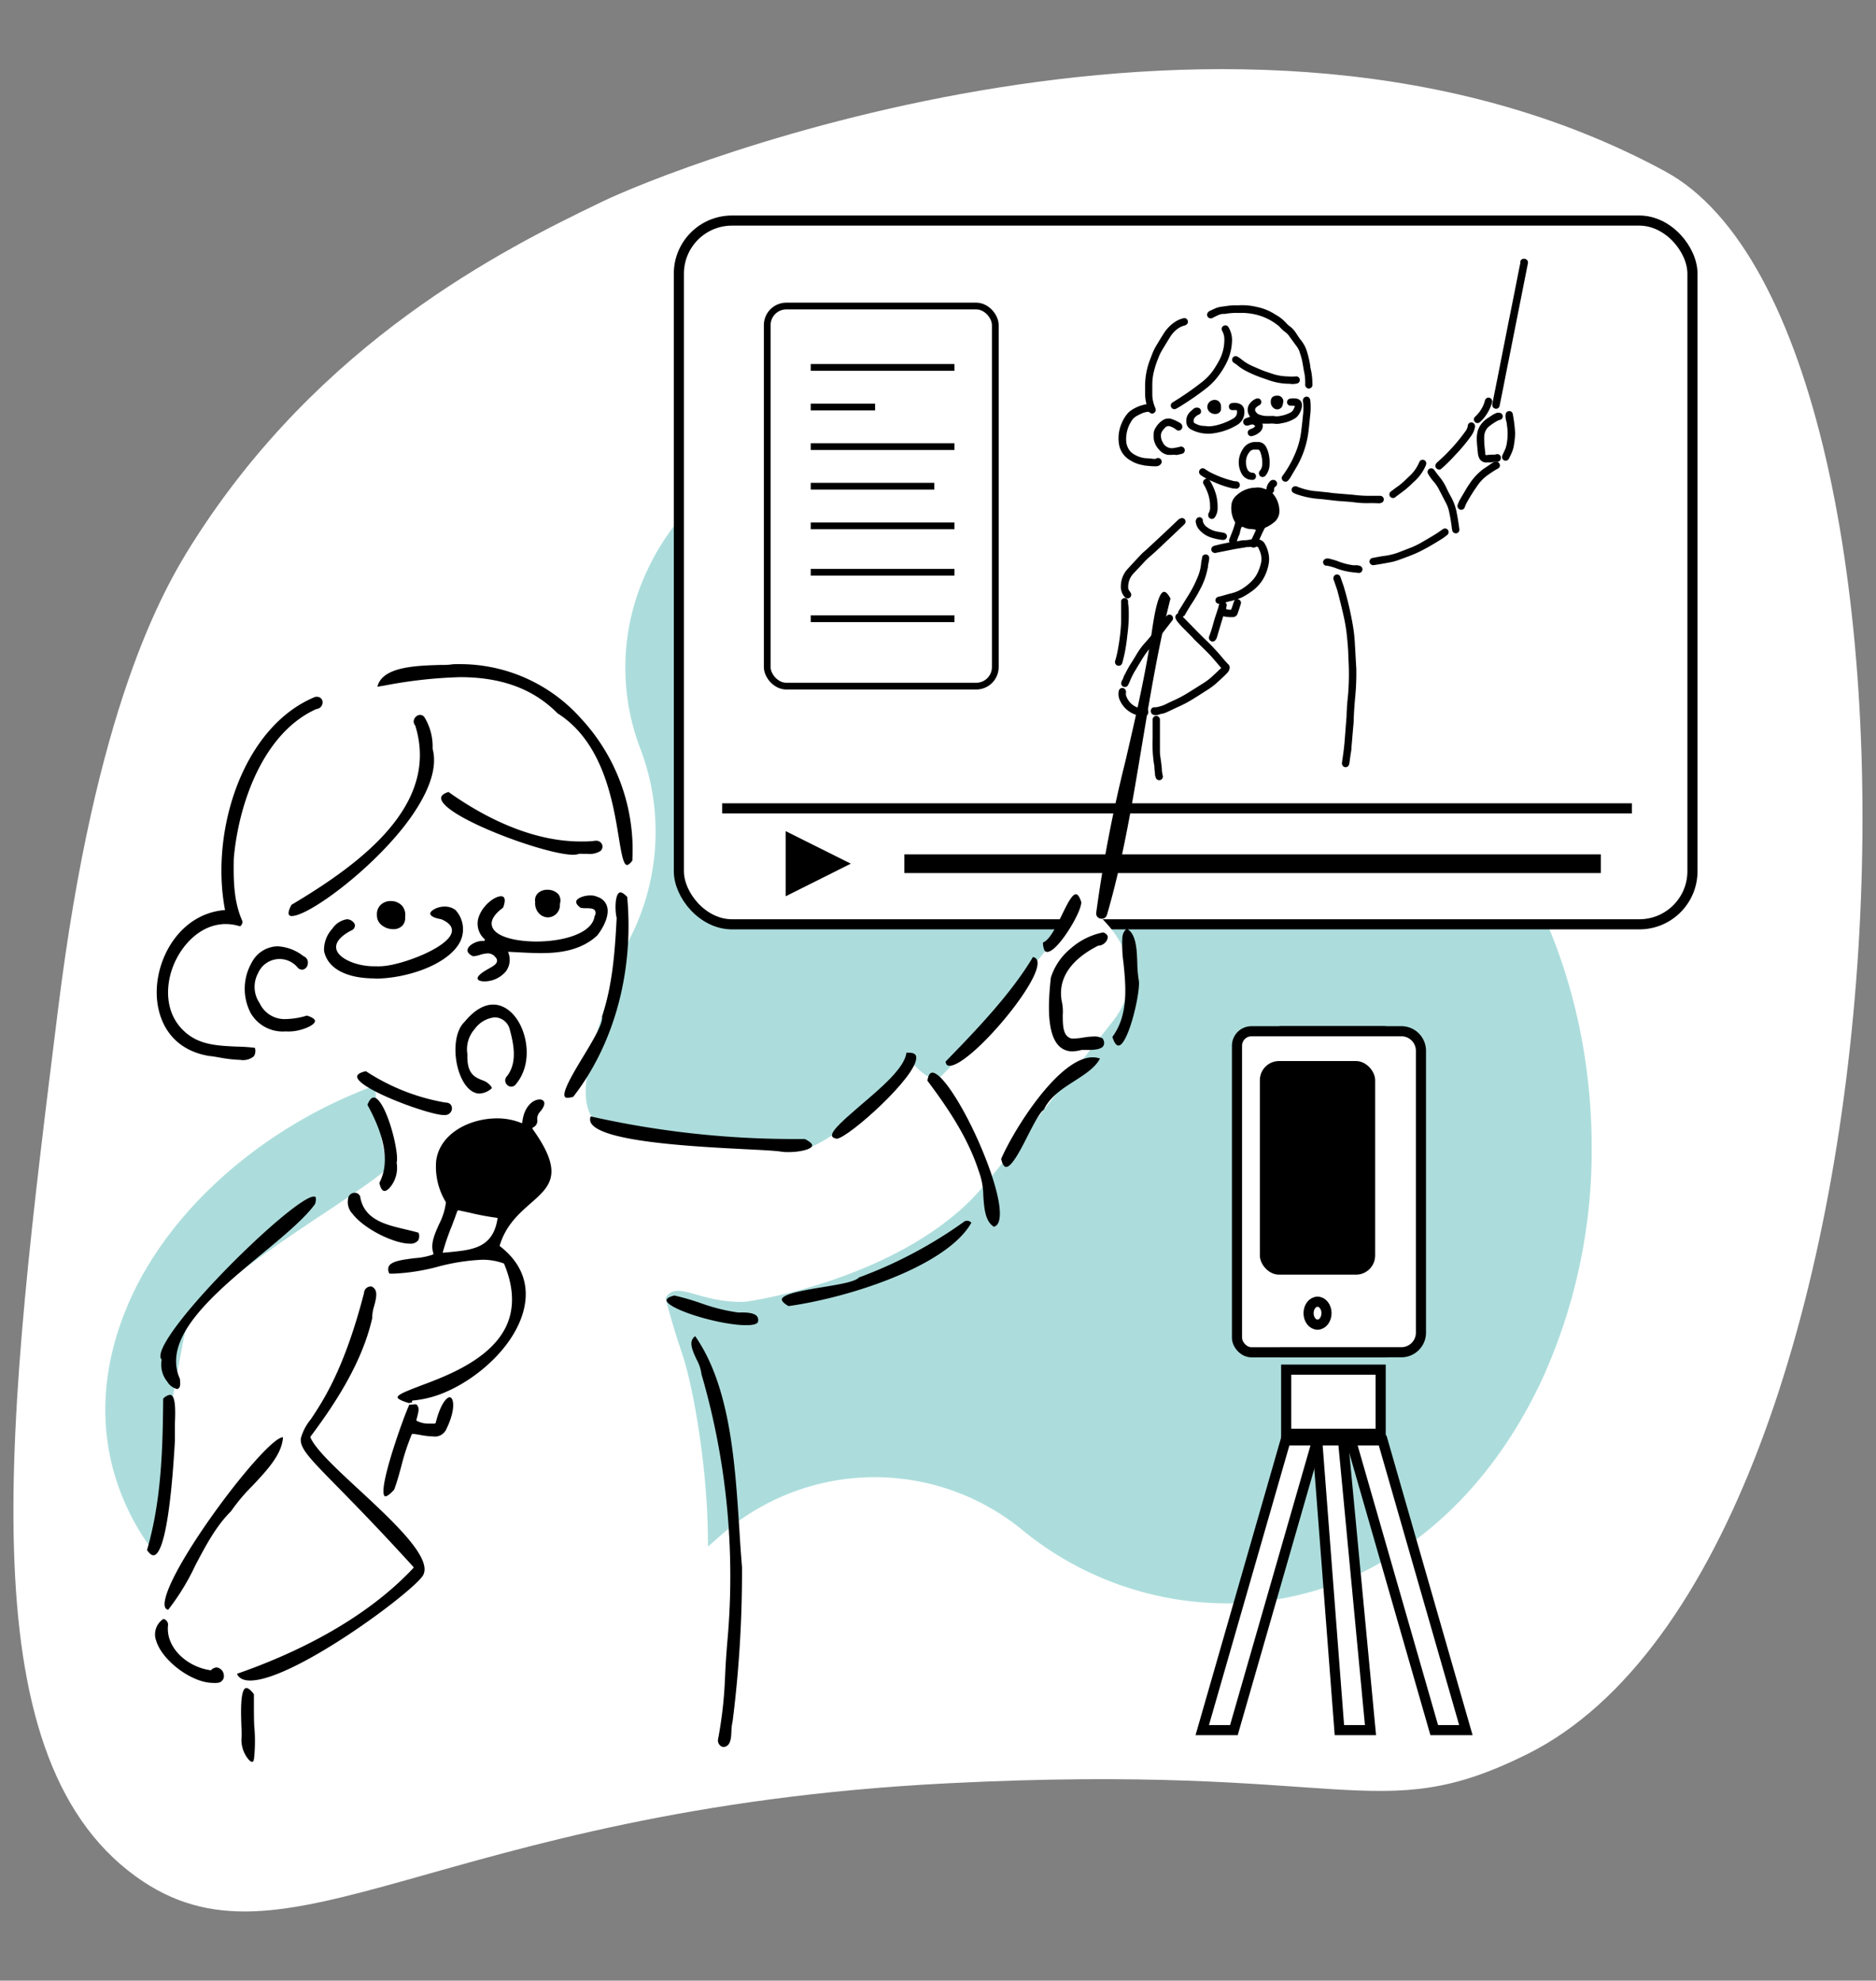 <?xml version="1.0" encoding="UTF-8"?>
<svg xmlns="http://www.w3.org/2000/svg" viewBox="0 0 278.11 293.63">
  <rect x="0" y="0" width="278.11" height="293.63" fill="#808080" stroke="none"/>
  <defs>
    <style>.cls-1,.cls-3,.cls-6{fill:#fff;}.cls-2{fill:#acdddc;}.cls-3,.cls-4,.cls-5,.cls-6,.cls-7{stroke:#000;stroke-miterlimit:10;}.cls-3,.cls-4{stroke-width:1.5px;}.cls-4,.cls-7,.cls-8{fill:none;}.cls-5,.cls-6{stroke-width:0.25px;}</style>
  </defs>
  <g id="レイヤー_2" data-name="レイヤー 2">
    <g id="画像">
      <path class="cls-1" d="M89.06,30C74.5,37,47.45,50.6,28.54,80.52c-4.49,7.1-14.37,24.38-19.92,69C1.07,210.15-5.12,259.88,20.11,278.17c22.23,16.1,44.34-9.93,120.28-13.79,59.81-3.05,63.64,6.79,86-4.32,59.31-29.46,64.82-210.58,20.47-234.65C183.7-8.87,99.18,25,89.06,30Z"></path>
      <path class="cls-2" d="M19.49,192.24c5.76-12.52,18.06-23.76,32.92-30.05a73.56,73.56,0,0,1,16.1-4.78,34.61,34.61,0,0,0,24.17-17q.73-1.29,1.35-2.64a34.64,34.64,0,0,0,.87-26.85,33.62,33.62,0,0,1,1-26.25c7.59-16.51,26.37-24.16,41.86-17a29.42,29.42,0,0,1,13.86,13.2A34.48,34.48,0,0,0,181,99.26h.1c15.53.6,29.32,8.51,39.86,22.86,9.68,13.16,15,30.21,15,48a81.86,81.86,0,0,1-7.18,34c-10,21.8-28.23,34.34-48.71,33.54a47.91,47.91,0,0,1-28.71-11,34.52,34.52,0,0,0-44.83,1.24A70.87,70.87,0,0,1,87,240.3c-14.75,6.25-30.26,7.43-43.67,3.32-8.16-2.49-19.06-8.07-24.63-20.42C14.33,213.57,14.61,202.87,19.49,192.24Z"></path>
      <rect class="cls-3" x="100.64" y="32.7" width="150.26" height="104.33" rx="7.87"></rect>
      <line class="cls-4" x1="107.06" y1="119.84" x2="241.92" y2="119.84"></line>
      <rect x="134.07" y="126.66" width="103.25" height="2.77"></rect>
      <polygon points="126.13 128.04 116.48 132.87 116.48 123.22 126.13 128.04"></polygon>
      <path class="cls-5" d="M182.46,80.5l-.08-.17a.4.4,0,0,1,0-.38c.15-.37.28-.74.43-1.1a11.4,11.4,0,0,0,.44-1.41,4,4,0,0,1-.58-2.46,2,2,0,0,1,.73-1.45,4.16,4.16,0,0,1,2.37-1.09l.2,0a2.47,2.47,0,0,1,1.29.09l.55.18s.05-.05.05-.07a1.74,1.74,0,0,1,.49-1.18.5.5,0,0,1,.5-.18.42.42,0,0,1,.25.68c-.06.06-.13.09-.18.15a.56.56,0,0,0-.17.43c0,.3,0,.3-.28.53a2.14,2.14,0,0,0,.13.19,3.8,3.8,0,0,1,.93,2.27,2,2,0,0,1-.6,1.69,5.41,5.41,0,0,1-1.18.79,1.07,1.07,0,0,0-.22.1.41.41,0,0,0-.16.16c-.15.28-.28.56-.42.85l-.42.92a1.38,1.38,0,0,0,.22.1,1.1,1.1,0,0,1,.63.51,4.14,4.14,0,0,1,.5,1.24,3.89,3.89,0,0,1,.13.82,3.61,3.61,0,0,1-.06.87,6.52,6.52,0,0,1-1,2.51,6.13,6.13,0,0,1-1.67,1.62,9.35,9.35,0,0,1-1.29.77,8.65,8.65,0,0,1-1.54.5,5.82,5.82,0,0,0-1.1.33l0,0c.38.16.44.28.32.67,0,.12,0,.25-.08.38a1.84,1.84,0,0,0,1,.14,10.18,10.18,0,0,0,.36-1,1.22,1.22,0,0,1,.14-.36.41.41,0,0,1,.74.33c-.15.48-.31,1-.47,1.43a.61.61,0,0,1-.66.46,4.48,4.48,0,0,1-1.26-.11.68.68,0,0,0-.15,0,.92.92,0,0,0-.17.41c-.25.81-.49,1.62-.73,2.43a3.88,3.88,0,0,1-.14.45,1,1,0,0,1-.21.33.41.41,0,0,1-.69-.32s0-.08,0-.11c.35-.87.57-1.76.83-2.65.12-.39.26-.78.38-1.17.07-.21.15-.42.2-.64a1,1,0,0,1,.27-.56c-.08-.1-.16,0-.22,0a1.19,1.19,0,0,1-.27-.07.38.38,0,0,1-.23-.38.41.41,0,0,1,.31-.37c.67-.14,1.32-.38,2-.53a5.71,5.71,0,0,0,1.83-.83,7.89,7.89,0,0,0,1.2-1,4.72,4.72,0,0,0,1-1.5,7.1,7.1,0,0,0,.42-1.28A3,3,0,0,0,187,82a6.15,6.15,0,0,0-.34-.84.37.37,0,0,0-.53-.19.59.59,0,0,1-.6,0,.68.68,0,0,0-.35,0q-.39,0-.78.09c-.51.08-1,.15-1.53.25l-2.6.52a.46.46,0,0,1-.41-.06.4.4,0,0,1,.07-.69,1.86,1.86,0,0,1,.42-.12C181,80.78,181.73,80.65,182.46,80.5Zm1-5.22a4.87,4.87,0,0,0,.17,1.18.92.92,0,0,0,.71.66l.44.17a1.66,1.66,0,0,0,.61.15,1.77,1.77,0,0,1,.51,0,1.28,1.28,0,0,0,.55,0,3.92,3.92,0,0,0,1.63-.75,2.27,2.27,0,0,0,.32-.3.9.9,0,0,0,.24-.61,4.15,4.15,0,0,0-.14-1,2.75,2.75,0,0,0-.61-1.06,1,1,0,0,0-.25-.19,2.65,2.65,0,0,0-1.79-.3l-.24,0a3.33,3.33,0,0,0-1.59.74A1.37,1.37,0,0,0,183.48,75.28ZM184,78c-.19.37-.24.81-.42,1.18a5.75,5.75,0,0,0-.43,1.23c.42,0,.81-.16,1.22-.19a5.2,5.2,0,0,0,1.22-.17c.12-.26.26-.52.37-.79a6,6,0,0,0,.34-.81,4.19,4.19,0,0,0-.91-.14,2.28,2.28,0,0,1-1-.25A.72.72,0,0,0,184,78Z"></path>
      <path class="cls-5" d="M181.27,99.12l-.17-.22c-.46-.53-.91-1.07-1.37-1.59-.26-.3-.54-.58-.82-.86-.58-.58-1.17-1.15-1.76-1.72-.12-.12-.22-.26-.34-.38l-1.2-1.21c-.31-.31-.62-.63-.91-1a1.73,1.73,0,0,1-.27-.43.45.45,0,0,1,.18-.62l.12-.08a1,1,0,0,1,.18-.49c.46-.73.9-1.46,1.36-2.19a17.44,17.44,0,0,0,1.55-3.12,7.1,7.1,0,0,0,.36-1.58c0-.3.1-.6.15-.9a.35.35,0,0,1,0-.11.42.42,0,0,1,.5-.29.4.4,0,0,1,.3.48c0,.3-.1.6-.15.9s0,.37-.08.55a10.42,10.42,0,0,1-1,2.86,23.25,23.25,0,0,1-1.44,2.46c-.27.42-.53.86-.78,1.29a1,1,0,0,1-.43.47.29.29,0,0,0,.12.3l1.17,1.19.88.9,1,1a31.43,31.43,0,0,1,2.74,2.91c.24.3.51.58.76.86a.93.93,0,0,1,.19.21.52.52,0,0,1,.06.3,1.09,1.09,0,0,1-.3.63l-.24.26c-.4.38-.8.77-1.22,1.14a9.87,9.87,0,0,1-1.51,1.15c-.87.55-1.73,1.12-2.62,1.64-.65.38-1.33.7-2,1-.38.19-.77.36-1.15.54a3.63,3.63,0,0,1-.85.32c-.23,0-.46.13-.69.18a1.25,1.25,0,0,1-.51,0,.47.47,0,0,1-.33-.62.38.38,0,0,1,.39-.27,1.82,1.82,0,0,0,.62-.08,5,5,0,0,0,1.3-.48c.58-.29,1.18-.54,1.75-.83s.93-.5,1.38-.78c.75-.45,1.48-.93,2.22-1.39a9.18,9.18,0,0,0,1.33-1c.45-.41.89-.83,1.33-1.25A1.37,1.37,0,0,0,181.27,99.12Z"></path>
      <path class="cls-5" d="M170.07,60a1.22,1.22,0,0,0,0-.17,6.19,6.19,0,0,1-.19-1.54V57.14a10.81,10.81,0,0,1,.58-3.38c.18-.51.38-1,.58-1.52.13-.29.27-.57.43-.85.42-.7.84-1.4,1.29-2.09a5.51,5.51,0,0,1,1.72-1.61,3.54,3.54,0,0,1,1-.39.38.38,0,0,1,.47.26.39.39,0,0,1-.19.5.85.85,0,0,1-.22.09,3.16,3.16,0,0,0-1.34.74,4.24,4.24,0,0,0-.84,1c-.45.73-.9,1.46-1.33,2.2a7.58,7.58,0,0,0-.45,1,13.18,13.18,0,0,0-.75,2.46A9,9,0,0,0,170.7,57c0,.5,0,1,0,1.51a5.12,5.12,0,0,0,.4,1.89,1.51,1.51,0,0,1,.1.3.39.39,0,0,1-.18.41.32.32,0,0,1-.43,0,.66.66,0,0,0-.7-.14,2.78,2.78,0,0,0-.64.19,9.43,9.43,0,0,0-.95.49,2.19,2.19,0,0,0-.7.75,5.06,5.06,0,0,0-.77,3,2.82,2.82,0,0,0,.32,1.13,2.26,2.26,0,0,0,.7.8,4.18,4.18,0,0,0,2,.73c.4,0,.81.07,1.22.1a.77.77,0,0,0,.42-.08.39.39,0,0,1,.5.09.42.42,0,0,1,0,.55.74.74,0,0,1-.59.28,9.13,9.13,0,0,1-1.38-.08c-.26,0-.52-.08-.78-.13a4.71,4.71,0,0,1-1.61-.65A3.23,3.23,0,0,1,166,65.78a5.42,5.42,0,0,1,.43-3.05,4.93,4.93,0,0,1,.73-1.23,2.62,2.62,0,0,1,.7-.63,5.65,5.65,0,0,1,2-.8l.16,0Z"></path>
      <path class="cls-5" d="M200.94,99.13a35.56,35.56,0,0,1-.12,3.72c-.12,1.32-.23,2.63-.27,4,0,.39-.06.79-.09,1.18-.08.9-.15,1.79-.23,2.69,0,.46-.11.92-.17,1.37s-.09.69-.14,1a1.07,1.07,0,0,1-.07.27.4.4,0,0,1-.41.25.43.43,0,0,1-.37-.36.61.61,0,0,1,0-.19c.08-.61.18-1.21.25-1.81.05-.4.09-.81.13-1.22l.18-2.33.12-1.54c0-.62.06-1.24.1-1.86,0-.26.05-.5.07-.75a37.05,37.05,0,0,0,.09-6.14c0-1-.1-2-.19-2.93a24.8,24.8,0,0,0-.47-3q-.43-1.92-.93-3.81c-.14-.52-.34-1-.51-1.54a1.82,1.82,0,0,1-.11-.3.45.45,0,0,1,.31-.53.41.41,0,0,1,.49.29c.24.69.49,1.37.68,2.07a46.47,46.47,0,0,1,1.08,4.67,23,23,0,0,1,.35,2.75C200.79,96.43,200.86,97.78,200.94,99.13Z"></path>
      <path class="cls-5" d="M183.56,45.39a9.09,9.09,0,0,1,2.66.22,8,8,0,0,1,2.68,1.06l.54.33a5.54,5.54,0,0,1,1.16,1,3.66,3.66,0,0,0,.59.52,3.66,3.66,0,0,1,.78.84c.32.49.65,1,1,1.43a4.77,4.77,0,0,1,.68,1.42,16,16,0,0,1,.47,2.05c0,.27.09.54.14.81a9.27,9.27,0,0,1,.17,1.82,2.48,2.48,0,0,1,0,.27.42.42,0,0,1-.41.32.44.44,0,0,1-.4-.37,1.93,1.93,0,0,1,0-.24,7.86,7.86,0,0,0-.2-1.93c-.1-.53-.17-1.07-.29-1.6s-.23-.81-.35-1.21a3,3,0,0,0-.49-.9c-.33-.45-.65-.9-1-1.37a2.58,2.58,0,0,0-.63-.69,5.48,5.48,0,0,1-.8-.72,2.67,2.67,0,0,0-.47-.42,8.54,8.54,0,0,0-4-1.67,9.63,9.63,0,0,0-1.31-.1h-.71a10.6,10.6,0,0,0-1.78.15l-.27,0a2.17,2.17,0,0,0-.87.24c-.25.11-.5.24-.75.37a.42.42,0,0,1-.58-.17.37.37,0,0,1,0-.38.71.71,0,0,1,.36-.3l.75-.35a3.65,3.65,0,0,1,.8-.22c.5-.06,1-.15,1.49-.19S183.31,45.39,183.56,45.39Z"></path>
      <path class="cls-5" d="M226.4,38.92c-.05.27-.1.54-.16.81l-1.17,5.91c-.38,1.93-.77,3.86-1.15,5.79s-.72,3.6-1.07,5.4c-.21,1.07-.42,2.13-.64,3.19a.86.86,0,0,1-.06.23.4.4,0,0,1-.47.21.41.41,0,0,1-.32-.4,1.25,1.25,0,0,1,0-.19q.77-3.82,1.52-7.66c.39-1.93.76-3.86,1.15-5.79s.77-3.86,1.15-5.79c.11-.55.22-1.11.34-1.67a.86.86,0,0,1,0-.23.42.42,0,0,1,.46-.24A.44.44,0,0,1,226.4,38.92Z"></path>
      <path class="cls-5" d="M185.5,61.84c-.07-.11-.11-.19-.16-.26a1.44,1.44,0,0,1,.11-1.77,2.07,2.07,0,0,1,.72-.55.77.77,0,0,1,.26-.07.38.38,0,0,1,.4.26.41.41,0,0,1-.15.49,2.12,2.12,0,0,0-.21.11,2.47,2.47,0,0,0-.39.32.6.6,0,0,0,0,.77,1.1,1.1,0,0,0,.51.42,3.56,3.56,0,0,0,1.2.24c.21,0,.42,0,.63,0a3.15,3.15,0,0,1,.44,0,2.08,2.08,0,0,0,.86,0,5.12,5.12,0,0,0,1.62-.52,1.12,1.12,0,0,0,.52-.51c.06-.12.12-.24.17-.36a.37.37,0,0,0,0-.34c-.13-.09-.28,0-.42-.06a2.45,2.45,0,0,1-.39,0,.37.37,0,0,1-.29-.38.38.38,0,0,1,.31-.4,2.5,2.5,0,0,1,1,0,.81.81,0,0,1,.64.89,1.74,1.74,0,0,1-.08.5,2.9,2.9,0,0,1-.54,1,1.74,1.74,0,0,1-.42.34,5.16,5.16,0,0,1-1.78.65c-.12,0-.23.06-.35.07a2.75,2.75,0,0,1-.86,0,5.07,5.07,0,0,0-.68,0l-.91,0H187c0,.12,0,.2.06.29a1.06,1.06,0,0,1-.29.91,2.43,2.43,0,0,1-1.09.62.43.43,0,0,1-.38,0,.41.41,0,0,1,0-.71c.14-.07.3-.11.44-.18a1.78,1.78,0,0,0,.36-.25.21.21,0,0,0,0-.34.56.56,0,0,0-.53-.21c-.16,0-.3.08-.46.12a1,1,0,0,1-.3.05.46.46,0,0,1-.39-.39.42.42,0,0,1,.23-.43l.22-.08Z"></path>
      <path class="cls-5" d="M182.52,50.46a7.83,7.83,0,0,1-1,3.65A12.72,12.72,0,0,1,180,56.3a9.73,9.73,0,0,1-1.24,1.16c-1.27,1-2.56,1.87-3.91,2.71-.18.11-.37.22-.55.31a.39.39,0,0,1-.48-.06.41.41,0,0,1,0-.6l.16-.11a44,44,0,0,0,4.32-3,8.23,8.23,0,0,0,2-2.27c.23-.37.45-.75.65-1.14a6.62,6.62,0,0,0,.68-2.87,2.72,2.72,0,0,0-.3-1.37,1,1,0,0,1-.07-.15.39.39,0,0,1,.21-.5.39.39,0,0,1,.5.1,1.88,1.88,0,0,1,.14.24A3.58,3.58,0,0,1,182.52,50.46Z"></path>
      <path class="cls-5" d="M166.29,86.81a3.69,3.69,0,0,1,1-2.41c.66-.72,1.32-1.44,2-2.15.24-.26.53-.47.79-.72l2.41-2.24,2.22-2.1A2,2,0,0,1,175,77a.4.4,0,0,1,.54.07.42.42,0,0,1,0,.51,1,1,0,0,1-.14.15l-3.94,3.73c-.31.29-.63.57-.95.85a11.27,11.27,0,0,0-1.16,1.13L167.88,85l-.15.18a3,3,0,0,0-.6,2,.78.78,0,0,0,.14.41l.22.33a.42.42,0,0,1-.06.57.41.41,0,0,1-.6-.06A2.17,2.17,0,0,1,166.29,86.81Z"></path>
      <path class="cls-5" d="M179.14,63.33a5.92,5.92,0,0,0,1.45-.22,9.44,9.44,0,0,0,1.91-.74,5.5,5.5,0,0,0,.48-.28,1.19,1.19,0,0,0,.51-1.24.19.19,0,0,0-.19-.18l-.35,0a1.34,1.34,0,0,1-.35,0,.37.37,0,0,1-.29-.38.36.36,0,0,1,.27-.39,1.86,1.86,0,0,1,1.27.14,1,1,0,0,1,.49.85,2.05,2.05,0,0,1-1,2,9,9,0,0,1-3.25,1.19,5.31,5.31,0,0,1-3.28-.43l-.25-.13a1.15,1.15,0,0,1-.57-1,1.72,1.72,0,0,1,.66-1.49l.35-.32a.67.67,0,0,1,.56-.14.38.38,0,0,1,.35.32.36.36,0,0,1-.22.45,1.57,1.57,0,0,0-.61.43.87.87,0,0,0-.22.88c0,.07.1.15.18.19a3.15,3.15,0,0,0,1.07.4C178.43,63.27,178.78,63.29,179.14,63.33Z"></path>
      <path class="cls-5" d="M203.12,74.46a14.25,14.25,0,0,1-2.46-.13c-.84-.1-1.68-.13-2.53-.21l-.7-.08c-.54-.06-1.08-.13-1.62-.18a13,13,0,0,1-3.33-.63,3.51,3.51,0,0,1-.66-.27.39.39,0,0,1,0-.7.62.62,0,0,1,.27-.05.47.47,0,0,1,.19.06,10,10,0,0,0,2.09.59c.34.06.68.08,1,.11l1.62.17.55.08,1.06.09,1.94.16a19.54,19.54,0,0,0,2.65.16l1.38,0a.42.42,0,0,1,.35.15.4.4,0,0,1-.14.63.88.88,0,0,1-.39.08C204,74.47,203.66,74.46,203.12,74.46Z"></path>
      <path class="cls-5" d="M193.35,60.5c0-.24,0-.6-.07-1a.92.92,0,0,1,0-.16.43.43,0,0,1,.36-.41.41.41,0,0,1,.44.27,1.55,1.55,0,0,1,.05.23,10,10,0,0,1,0,1.9c-.1.85-.16,1.71-.27,2.56a13.71,13.71,0,0,1-1.67,5.13c-.33.57-.67,1.14-1,1.7a2.36,2.36,0,0,1-.34.44.38.38,0,0,1-.43.1.41.41,0,0,1-.23-.58.6.6,0,0,1,.09-.13,16,16,0,0,0,2.2-4.2,12.24,12.24,0,0,0,.52-2.23c.12-.9.21-1.79.3-2.68C193.34,61.19,193.34,60.91,193.35,60.5Z"></path>
      <path class="cls-5" d="M166.76,101.72a.4.4,0,0,1-.39-.55c0-.16.15-.31.21-.47a15,15,0,0,1,1.29-2.44c.28-.44.54-.88.81-1.32a9.7,9.7,0,0,1,1-1.38c1.13-1.24,2.14-2.58,3.16-3.92a1.8,1.8,0,0,1,.26-.29.4.4,0,0,1,.54,0,.43.43,0,0,1,.08.51,1.47,1.47,0,0,1-.1.13c-.49.64-1,1.29-1.47,1.92s-1.06,1.28-1.6,1.91a13.45,13.45,0,0,0-1.38,1.89c-.3.51-.61,1-.92,1.53a10.74,10.74,0,0,0-.86,1.69c-.08.18-.16.36-.25.54A.41.41,0,0,1,166.76,101.72Z"></path>
      <path class="cls-5" d="M203.62,83.66a.43.43,0,0,1-.44-.26.41.41,0,0,1,.33-.56c.58-.11,1.15-.23,1.72-.3a9.9,9.9,0,0,0,2.56-.69l1.4-.54a11.94,11.94,0,0,0,1.57-.76c.67-.39,1.35-.78,2-1.18.37-.22.71-.47,1.06-.71a1.82,1.82,0,0,1,.23-.15.41.41,0,0,1,.48.64.64.64,0,0,1-.15.13,7.52,7.52,0,0,1-.64.47c-1,.63-2.07,1.27-3.15,1.82-.44.22-.88.42-1.34.6-.65.26-1.31.5-2,.75a8.12,8.12,0,0,1-1.45.37c-.61.12-1.23.22-1.84.32Z"></path>
      <path class="cls-5" d="M184.59,68.61a2.44,2.44,0,0,0,.18.93,1,1,0,0,0,.85.67h.11a.41.41,0,0,1,.34.43.38.38,0,0,1-.38.38,2,2,0,0,1-.59-.08,1.67,1.67,0,0,1-1-.93,3.35,3.35,0,0,1-.14-2.58,4.06,4.06,0,0,1,.39-.78,2,2,0,0,1,1.68-1h.44a1.21,1.21,0,0,1,1.14.72,3.8,3.8,0,0,1,.32.85,5.44,5.44,0,0,1,.12,2,2.44,2.44,0,0,1-.45,1.09c0,.06-.1.12-.15.18a.43.43,0,0,1-.55,0,.44.44,0,0,1-.09-.54.39.39,0,0,1,.08-.1,1.71,1.71,0,0,0,.36-1A4.73,4.73,0,0,0,187,67.1c0-.09-.07-.17-.11-.26a.47.47,0,0,0-.47-.31c-.21,0-.42,0-.63,0a1,1,0,0,0-.63.38A2.38,2.38,0,0,0,184.59,68.61Z"></path>
      <path class="cls-5" d="M221.05,68.43l-.6,0a1,1,0,0,1-1.09-.67,1.72,1.72,0,0,1-.14-.54q-.09-.83-.15-1.65a5.3,5.3,0,0,1,.09-1.54,3,3,0,0,1,.64-1.22,3.66,3.66,0,0,1,.89-.77c.22-.13.41-.28.63-.41a4.2,4.2,0,0,1,.6-.3.86.86,0,0,1,.39,0,.38.38,0,0,1,.34.37.4.4,0,0,1-.25.41,2.11,2.11,0,0,0-.38.12,8.1,8.1,0,0,0-1.48,1,2.16,2.16,0,0,0-.63,1.41,6.26,6.26,0,0,0,0,.75c0,.6.1,1.19.15,1.78a1.29,1.29,0,0,0,0,.19.29.29,0,0,0,.36.23,6.34,6.34,0,0,1,1.07-.06,1.35,1.35,0,0,0,.34-.06.42.42,0,0,1,.47.14.47.47,0,0,1,0,.52.37.37,0,0,1-.31.22l-.56,0Z"></path>
      <path class="cls-5" d="M191.17,56.77a9.09,9.09,0,0,1-3.22-.59l-.6-.21a17,17,0,0,1-2.41-1,6.89,6.89,0,0,1-1.52-1c-.13-.1-.29-.19-.43-.29a.41.41,0,0,1,0-.71.37.37,0,0,1,.38,0,6.06,6.06,0,0,1,.53.35,7.22,7.22,0,0,0,1.82,1.11l.76.33.69.29c.44.15.87.31,1.31.45a7.89,7.89,0,0,0,2.45.43,7.38,7.38,0,0,0,1.15,0,.41.41,0,0,1,.49.35.42.42,0,0,1-.34.46,3.71,3.71,0,0,1-.67.07Z"></path>
      <path class="cls-5" d="M173.79,67.31c-.18,0-.4,0-.6,0a1.91,1.91,0,0,1-1.19-.65,2.91,2.91,0,0,1-.84-1.59,6.88,6.88,0,0,1,0-.91,1.07,1.07,0,0,1,.09-.34,3.24,3.24,0,0,1,1.18-1.41,1.4,1.4,0,0,1,1.29-.15,6.25,6.25,0,0,1,1.14.54.57.57,0,0,1,.28.36.45.45,0,0,1-.16.46.41.41,0,0,1-.51,0,2.91,2.91,0,0,0-.89-.5.79.79,0,0,0-.94.19,2.25,2.25,0,0,0-.21.24,1.47,1.47,0,0,0-.44.82,2.05,2.05,0,0,0,.27,1.26,1.63,1.63,0,0,0,1.89.89,8,8,0,0,0,.85-.18.42.42,0,0,1,.5.52.4.4,0,0,1-.3.29,7.84,7.84,0,0,1-.81.18C174.19,67.29,174,67.29,173.79,67.31Z"></path>
      <path class="cls-5" d="M215.83,78.94a.41.41,0,0,1-.42-.34,4.5,4.5,0,0,1-.08-.51,23.34,23.34,0,0,0-.44-2.5,5.29,5.29,0,0,0-.49-1.21c-.33-.64-.67-1.29-1-1.94a6.12,6.12,0,0,0-.89-1.26,6.48,6.48,0,0,1-.69-1,.41.41,0,0,1,.6-.54.94.94,0,0,1,.18.21c.22.29.43.6.67.88a7.72,7.72,0,0,1,1,1.56c.21.45.43.9.68,1.34a7.84,7.84,0,0,1,.9,2.52c.14.74.26,1.48.36,2.23C216.26,78.72,216.1,78.94,215.83,78.94Z"></path>
      <path class="cls-5" d="M167.21,91.33c0,.76-.07,1.77-.2,2.76-.06.45-.09.9-.17,1.34a20,20,0,0,1-.57,2.75s0,.1-.05.15a.4.4,0,0,1-.49.23.42.42,0,0,1-.31-.45,1,1,0,0,1,.06-.23,15.59,15.59,0,0,0,.4-1.77,29.44,29.44,0,0,0,.45-3.86c0-.87,0-1.74,0-2.61v-.4a.45.45,0,0,1,0-.16.44.44,0,0,1,.38-.29.41.41,0,0,1,.39.28,1.08,1.08,0,0,1,0,.35C167.21,90,167.21,90.54,167.21,91.33Z"></path>
      <path class="cls-5" d="M171,109.4v-2.46a2.62,2.62,0,0,1,0-.28.43.43,0,0,1,.4-.41.45.45,0,0,1,.43.39c0,.11,0,.21,0,.32v3.09c0,.46,0,.93,0,1.39s.1,1,.16,1.45.09.71.12,1.07a4.73,4.73,0,0,0,.14,1.05.41.41,0,0,1-.47.52.41.41,0,0,1-.32-.27,2,2,0,0,1-.11-.42c0-.29-.06-.58-.08-.87s0-.47-.07-.7A19.83,19.83,0,0,1,171,109.4Z"></path>
      <path class="cls-5" d="M216.21,74.88a4.9,4.9,0,0,1,.24-.59c.38-.67.78-1.32,1.17-2,.17-.27.36-.52.53-.79a9.2,9.2,0,0,1,1.6-1.7,5.88,5.88,0,0,1,.51-.36c.34-.23.68-.46,1-.68a3.14,3.14,0,0,1,.31-.18.87.87,0,0,1,.22,0,.4.4,0,0,1,.42.3.38.38,0,0,1-.2.47c-.5.26-1,.61-1.43.91A6.37,6.37,0,0,0,218.87,72a27,27,0,0,0-1.57,2.51c-.1.19-.17.39-.25.58l-.06.15a.42.42,0,0,1-.47.2A.45.45,0,0,1,216.21,74.88Z"></path>
      <path class="cls-5" d="M212.91,69a.92.92,0,0,1,.11-.23,2.2,2.2,0,0,1,.31-.3,27.43,27.43,0,0,0,3.93-4.34,3.3,3.3,0,0,0,.26-.39,1.77,1.77,0,0,0,.2-.64.42.42,0,0,1,.41-.36.44.44,0,0,1,.41.41.43.43,0,0,1,0,.16,5.94,5.94,0,0,1-.18.6,3.79,3.79,0,0,1-.35.62,24.81,24.81,0,0,1-2.27,2.74,26.7,26.7,0,0,1-2,2c-.06,0-.11.11-.18.16a.36.36,0,0,1-.41,0A.43.43,0,0,1,212.91,69Z"></path>
      <path class="cls-5" d="M206.5,73.71a.41.41,0,0,1-.31-.67,1.3,1.3,0,0,1,.18-.15c.37-.28.74-.56,1.12-.82a14.92,14.92,0,0,0,1.32-1.19c.07-.06.13-.13.21-.19a6,6,0,0,0,1.44-2,1.79,1.79,0,0,1,.12-.24.39.39,0,0,1,.5-.12.4.4,0,0,1,.22.46,1.21,1.21,0,0,1-.11.3,6.6,6.6,0,0,1-1.54,2.13c-.25.21-.48.46-.72.68s-.59.53-.91.77-.76.57-1.14.85A.59.59,0,0,1,206.5,73.71Z"></path>
      <path class="cls-5" d="M224.5,64.17a15.21,15.21,0,0,1-.24,2.09,5.28,5.28,0,0,1-.46,1.22c-.07.15-.14.31-.22.46a.42.42,0,0,1-.54.2.41.41,0,0,1-.22-.53,3.09,3.09,0,0,1,.14-.32c.12-.26.24-.51.34-.76a4.25,4.25,0,0,0,.22-.92,8.17,8.17,0,0,0,0-2.61c0-.32-.13-.64-.19-1a2.54,2.54,0,0,1,0-.55.41.41,0,0,1,.39-.38.39.39,0,0,1,.42.33,21.65,21.65,0,0,1,.34,2.67Z"></path>
      <path class="cls-5" d="M183.1,72.29a2.39,2.39,0,0,1-.31,0,14.37,14.37,0,0,1-2.55-.84c-.42-.19-.85-.36-1.26-.57a8.85,8.85,0,0,1-.78-.46.91.91,0,0,1-.21-.18.39.39,0,0,1,0-.54.4.4,0,0,1,.53-.09l.13.1c.27.16.53.34.82.48a15.85,15.85,0,0,0,3.29,1.22,1.83,1.83,0,0,0,.46.07.43.43,0,0,1,.46.39.44.44,0,0,1-.44.46Z"></path>
      <path class="cls-5" d="M169.25,105.19l.27-.15a.37.37,0,0,1,.41.07.63.63,0,0,1,.13.69.4.4,0,0,1-.3.23,2.08,2.08,0,0,1-.35,0,3.8,3.8,0,0,1-3.27-2.24,2.08,2.08,0,0,1-.18-1.23.71.71,0,0,1,.06-.22.41.41,0,0,1,.43-.22.46.46,0,0,1,.35.39.77.77,0,0,1,0,.15,1.19,1.19,0,0,0,.11.74,2.88,2.88,0,0,0,2.16,1.73Z"></path>
      <path class="cls-5" d="M180.38,75.11v.35a2.22,2.22,0,0,1-.38,1.15.42.42,0,0,1-.74-.06.74.74,0,0,1,0-.26.22.22,0,0,1,0-.11,1.76,1.76,0,0,0,.25-1.1,5.77,5.77,0,0,0-.09-1.1,7.23,7.23,0,0,0-.21-.8,7.67,7.67,0,0,0-.62-1.37.56.56,0,0,1-.09-.17.4.4,0,0,1,.15-.46.38.38,0,0,1,.48,0,.92.92,0,0,1,.19.24,8.45,8.45,0,0,1,.81,1.85A6.67,6.67,0,0,1,180.38,75.11Z"></path>
      <path class="cls-5" d="M196.82,82.92c.25,0,.56.12.86.2s.6.19.9.31a10,10,0,0,0,2,.49c.18,0,.37,0,.55,0a1.71,1.71,0,0,1,.46.1.4.4,0,0,1,.25.48.4.4,0,0,1-.48.31l-.63-.07a9.73,9.73,0,0,1-2.39-.53,8.8,8.8,0,0,0-1.59-.47l-.19,0a.43.43,0,0,1-.29-.46C196.34,83.05,196.52,82.91,196.82,82.92Z"></path>
      <path class="cls-5" d="M177.38,77.25a1,1,0,0,1,.12-.29.39.39,0,0,1,.68.1.38.38,0,0,1,0,.15,1.57,1.57,0,0,0,.7,1.05,3.58,3.58,0,0,0,1.59.68l.89.16a.71.71,0,0,1,.25.11.36.36,0,0,1,.14.39.38.38,0,0,1-.32.31.62.62,0,0,1-.27,0,7.81,7.81,0,0,1-1.51-.32,3.78,3.78,0,0,1-1.92-1.32A2.15,2.15,0,0,1,177.38,77.25Z"></path>
      <path class="cls-5" d="M221.09,59.54a2.1,2.1,0,0,1-.09.33,6.44,6.44,0,0,1-1.09,2c-.15.19-.34.36-.51.54a.62.62,0,0,1-.19.14.4.4,0,0,1-.5-.11.41.41,0,0,1,0-.51c.07-.09.17-.16.25-.25a5,5,0,0,0,1.3-2.27v0a.44.44,0,0,1,.47-.34A.47.47,0,0,1,221.09,59.54Z"></path>
      <path class="cls-5" d="M180.89,60.46c0,.08,0,.16,0,.23a.67.67,0,0,1-.45.52,1.12,1.12,0,0,1-.91-.14.88.88,0,0,1-.42-.73.9.9,0,0,1,.7-.89.81.81,0,0,1,1,.43A1.27,1.27,0,0,1,180.89,60.46Z"></path>
      <path class="cls-5" d="M188.51,59.57c0-.56.27-.79.88-.79a.72.72,0,0,1,.71.91l-.09.39a.7.7,0,0,1-1,.4A1,1,0,0,1,188.51,59.57Z"></path>
      <path class="cls-5" d="M183.48,75.28a1.37,1.37,0,0,1,.56-1.23,3.33,3.33,0,0,1,1.59-.74l.24,0a2.65,2.65,0,0,1,1.79.3,1,1,0,0,1,.25.19,2.75,2.75,0,0,1,.61,1.06,4.15,4.15,0,0,1,.14,1,.9.9,0,0,1-.24.61,2.27,2.27,0,0,1-.32.3,3.92,3.92,0,0,1-1.63.75,1.28,1.28,0,0,1-.55,0,1.77,1.77,0,0,0-.51,0,1.66,1.66,0,0,1-.61-.15l-.44-.17a.92.92,0,0,1-.71-.66A4.87,4.87,0,0,1,183.48,75.28Z"></path>
      <path class="cls-6" d="M184,78a.72.72,0,0,1,.44.06,2.28,2.28,0,0,0,1,.25,4.19,4.19,0,0,1,.91.14,6,6,0,0,1-.34.81c-.11.27-.25.53-.37.79a5.2,5.2,0,0,1-1.22.17c-.41,0-.8.14-1.22.19a5.75,5.75,0,0,1,.43-1.23C183.74,78.78,183.79,78.34,184,78Z"></path>
      <rect class="cls-7" x="113.74" y="45.37" width="33.81" height="56.35" rx="2.83"></rect>
      <line class="cls-7" x1="120.19" y1="54.47" x2="141.49" y2="54.47"></line>
      <line class="cls-7" x1="120.19" y1="60.34" x2="129.73" y2="60.34"></line>
      <line class="cls-7" x1="120.19" y1="66.21" x2="141.49" y2="66.21"></line>
      <line class="cls-7" x1="120.19" y1="77.96" x2="141.49" y2="77.96"></line>
      <line class="cls-7" x1="120.19" y1="84.84" x2="141.49" y2="84.84"></line>
      <line class="cls-7" x1="120.19" y1="91.73" x2="141.49" y2="91.73"></line>
      <line class="cls-7" x1="120.19" y1="72.08" x2="138.51" y2="72.08"></line>
      <path class="cls-1" d="M91,136.82c4.77,2.74-8.53,24.05-2.63,29.54L119,170.45c6.31-1.58,16-13.15,16-13.15s3,3.72,4.48,2.29c6.2-6,20.36-26.15,22.05-25,1.39,1,10.33,8.24,3.24,17.07-5.81,7.22-17.23,22.59-20.6,26C132.48,189.62,111.41,193,110.19,193c-6.62.14-9.92-3.34-11.52-.56,0,0,.93,3.8,2.43,8.17,2.77,8,7.45,38.94-.78,47.34-11.14,11.35-58.72,38-70.79,16-9.4-17.15-7.89-37.09-2.2-66,1.42-7.26,24.76-19.84,30.12-24.76,0,0-2.14-9-1.72-13.09.08-.81-11.28-3.31-10.91-3.45C50.1,154.52,88.45,135.35,91,136.82Z"></path>
      <rect class="cls-3" x="183.38" y="152.88" width="23.88" height="47.6" rx="2.15"></rect>
      <path class="cls-3" d="M189.67,152.88h18.08a2.9,2.9,0,0,1,2.9,2.9v41.79a2.9,2.9,0,0,1-2.9,2.9H189.67"></path>
      <rect x="186.77" y="157.3" width="17.09" height="31.67" rx="2.84"></rect>
      <ellipse class="cls-4" cx="195.32" cy="194.68" rx="1.33" ry="1.7"></ellipse>
      <rect class="cls-3" x="190.67" y="203.05" width="14.01" height="9.51"></rect>
      <polygon class="cls-3" points="182.92 256.49 178.23 256.49 190.58 213.54 195.27 213.54 182.92 256.49"></polygon>
      <polygon class="cls-3" points="212.62 256.49 217.31 256.49 204.97 213.54 200.27 213.54 212.62 256.49"></polygon>
      <polygon class="cls-3" points="198.56 256.49 203.17 256.49 199.1 213.54 195.27 213.54 198.56 256.49"></polygon>
      <path d="M163.32,136.2a.85.85,0,0,1-.63-.27.79.79,0,0,1-.18-.6,205.19,205.19,0,0,1,4.34-22.53c1.52-6.57,3.09-13.36,4-19.8l.08-.5c.21-1.3.77-4.76,1.65-4.76.19,0,.51.18.94,1-1.76,6.86-3,14.36-4.21,21.61-1.42,8.56-2.89,17.41-5.21,25.28A.78.78,0,0,1,163.32,136.2Z"></path>
      <path d="M165.79,155c-.27,0-.55-.34-.79-1l-.1-.27c2.43-3.27,2-7.59,1.65-11a19.34,19.34,0,0,1-.17-3.63,1.9,1.9,0,0,1,.65-1.43c1.41.74,1.5,3.06,1.57,5.11a18.33,18.33,0,0,0,.2,2.43c.34,1.25-1,7.55-2.37,9.36C166.2,154.88,166,155,165.79,155Z"></path>
      <path d="M159,155.86a2.73,2.73,0,0,1-2.12-.91c-1.91-2.11-1.36-7.42-1.1-10a9.2,9.2,0,0,1,3-4.38,10.28,10.28,0,0,1,4.76-2.34c.42.14.69.41.69.74a1.49,1.49,0,0,1-1.43,1.23c-2.9,1.46-6.12,4.06-5.41,8.18a6.82,6.82,0,0,1,.16,2.07c0,1.52,0,3.24,1.34,3.52h.23a10.2,10.2,0,0,0,1.52-.16,11.64,11.64,0,0,1,1.53-.15,2.34,2.34,0,0,1,1.34.33.7.7,0,0,0,.06.17.93.93,0,0,1,0,.9c-.21.35-.83.55-1.81.59h-.37l-.77,0h-.28A5.39,5.39,0,0,1,159,155.86Z"></path>
      <path d="M149.16,173c-.26,0-.48-.29-.66-.86,0-.09-.06-.2-.09-.31,1.76-4.12,8.35-14.82,13.4-15.08H162a3.21,3.21,0,0,1,1.07.18c-.72,1.36-2.21,2.31-3.77,3.32-1.8,1.15-3.66,2.34-4.56,4.28-.57.34-1.39,1.92-2.34,3.76C151.35,170.39,150,173,149.16,173Z"></path>
      <path d="M155.23,141.12a.46.46,0,0,1-.42-.3,2.77,2.77,0,0,1-.19-1.09c1-.4,1.89-2.25,2.76-4,.75-1.56,1.53-3.16,2.12-3.16.27,0,.55.4.79,1.15.08,1.1-2,4.84-3.67,6.54C155.9,141,155.47,141.12,155.23,141.12Z"></path>
      <path d="M140.77,158a.52.52,0,0,1-.48-.24,1.08,1.08,0,0,1-.11-.38c4.33-4.45,9.69-10,12.95-15.5.51.1.73.45.68,1.07C153.55,146.56,143.68,158,140.77,158Z"></path>
      <path d="M147.35,181.87c-1.3-.78-1.45-2.73-1.58-4.61a10.79,10.79,0,0,0-.68-3.66c-1.62-5-4.61-9.38-7.6-13.38.11-.79.36-1.2.73-1.2,1.61,0,5.6,6.57,8.2,13.52,1.64,4.39,2.2,7.6,1.53,8.83A1,1,0,0,1,147.35,181.87Z"></path>
      <path d="M116.9,193.63c-.69-.39-1-.74-1-1,.14-.83,3.39-1.37,6-1.8s4.85-.8,5.45-1.45A65.79,65.79,0,0,0,143,181.06a.84.84,0,0,1,1,.21C140.4,187.68,126,192.35,116.9,193.63Z"></path>
      <path d="M124.07,168.82c-.42-.07-.67-.2-.72-.4-.22-.77,2-2.62,4.26-4.59,3.06-2.6,6.52-5.54,6.76-7.77l.38,0c1.05,0,1.08.52,1.08.7C136,159.54,125.89,168.58,124.07,168.82Z"></path>
      <path d="M116.86,170.8a6.91,6.91,0,0,1-1.2-.09c-.85-.12-2.76-.22-5.18-.34-7.41-.38-21.2-1.07-22.85-3.86a1.1,1.1,0,0,1-.06-1,137.4,137.4,0,0,0,30.53,3.35h1.22c1,.51,1.12.85,1.08,1C120.29,170.37,118.66,170.8,116.86,170.8Z"></path>
      <path d="M110.64,196.46c-4,0-11.67-2.37-11.83-3.68,0-.28.38-.53,1.16-.72a36.87,36.87,0,0,1,3.94,1.14,27.89,27.89,0,0,0,5.45,1.37,5.53,5.53,0,0,0,.61,0c.78,0,1.84.07,2.25.56a.94.94,0,0,1,.16.77C112.33,196.27,111.71,196.46,110.64,196.46Z"></path>
      <path d="M107.25,259a.91.91,0,0,1-.63-.39,1,1,0,0,1-.16-.83,61.14,61.14,0,0,0,1-8.59c.06-1.33.13-3,.37-5.87A106.94,106.94,0,0,0,104,203.76a6.32,6.32,0,0,0-.75-2.25c-.63-1.38-1.23-2.68-.19-3.42,5.17,7.41,5.9,18.64,6.54,28.55.12,2,.25,3.88.4,5.7a176.42,176.42,0,0,1-1.39,22.84,7.16,7.16,0,0,0-.18,1.42C108.39,257.73,108.32,258.9,107.25,259Z"></path>
      <path d="M92.94,128.23c-.54,0-.85-1.89-1.21-4.09-.86-5.28-2.31-14.12-9.08-18.39-3.55-3.6-8.28-5.36-14.44-5.36a68.31,68.31,0,0,0-11.08,1.22l-1.18.2c.7-3,5.82-3.12,9.23-3.23.64,0,1.21,0,1.68-.07s1.08-.05,1.61-.05a24,24,0,0,1,17.61,8,28.64,28.64,0,0,1,7.66,21.13c-.4.53-.66.65-.8.65Z"></path>
      <path d="M84.12,162.75c-.29,0-.37-.13-.39-.17-.41-.73,1.27-3.54,2.76-6s2.94-4.9,2.77-5.89c1.53-4.71,1.89-9.41,2.16-14.62-.21-.73-.31-2.86.22-3.57a.4.4,0,0,1,.34-.2c.17,0,.48.12,1,.67,1,10.89-1.85,21.72-8,29.63A3,3,0,0,1,84.12,162.75Z"></path>
      <path d="M85,126.72c-4.22,0-19.21-5.59-19.6-8.31-.06-.42.31-.75,1.09-1,4.71,3.36,11.93,7.34,19.6,7.34h0c.72,0,1.44,0,2.15-.11l.2,0a.9.9,0,0,1,.87.77.92.92,0,0,1-.25.72,3,3,0,0,1-2,.45h-.67a4.79,4.79,0,0,0-.56,0,2.09,2.09,0,0,1-.83.13Z"></path>
      <path d="M71.82,145.49c-.55,0-.94-.14-1-.36s0-.63,1.68-1.55l.13-.08c.41-.23,1-.56,1.05-1a.7.7,0,0,0-.24-.6,1.39,1.39,0,0,0-1.15-.56,4.25,4.25,0,0,0-1.14.22,4.6,4.6,0,0,1-1,.21c-.4-.17-.92-.49-.83-1,.12-.64,1.25-1.28,2.23-1.28h.18a.13.13,0,0,0,.13-.08.14.14,0,0,0,0-.16,3.07,3.07,0,0,1-.79-3.57c.63-1.55,2.27-2.81,3.21-2.81a.5.5,0,0,1,.44.2c.18.25.13.79-.14,1.49-1.35,1-1.91,1.95-1.62,2.81.54,1.63,3.87,2.21,6.56,2.21,3.91,0,8.27-1.17,8.62-3.75a.82.82,0,0,0,.07-.83c-.21-.35-.78-.35-1.34-.36a3.13,3.13,0,0,1-.79-.06c-.33-.23-.75-.6-.64-1s1.06-.83,2.05-.83a2.32,2.32,0,0,1,1.09.22A2.1,2.1,0,0,1,90,134.41c.38,1.31-.55,3.12-1.46,4.27-2.49,2.32-5.8,2.62-8.4,2.62-1.12,0-2.25-.07-3.34-.12l-1.33-.07a.16.16,0,0,0-.11,0,.13.13,0,0,0,0,.13A2.87,2.87,0,0,1,75,144,4.16,4.16,0,0,1,71.82,145.49Z"></path>
      <path d="M81.27,136a1.86,1.86,0,0,1-1.37-.59,2.17,2.17,0,0,1-.56-1.69,1.48,1.48,0,0,1,.34-1.24,2,2,0,0,1,1.47-.57,2.14,2.14,0,0,1,1.66.7A1.58,1.58,0,0,1,83,134,1.82,1.82,0,0,1,81.27,136Z"></path>
      <path d="M60.61,208c-1.44-.42-1.67-.71-1.67-.85,0-.43,1.56-1,3.38-1.71,4-1.48,10.62-4,12.83-9.06,1.12-2.59,1-5.61-.41-9a.11.11,0,0,0-.08-.08,9,9,0,0,0-3.22-.54,30.55,30.55,0,0,0-6.64,1.06,30.16,30.16,0,0,1-6.51,1l-.55,0a1.18,1.18,0,0,1-.1-1.09c.42-.81,2.25-1,3.86-1.21a10.16,10.16,0,0,0,2.68-.53.16.16,0,0,0,.07-.18c-.48-1.38.17-2.82.86-4.36a9.67,9.67,0,0,0,1-3.21,10.14,10.14,0,0,1-1.45-6.14c.53-4.09,5-6.3,9-6.3a9.36,9.36,0,0,1,3.63.69h0a.11.11,0,0,0,.08,0,.11.11,0,0,0,.06-.11C77.67,164.07,79,163,80,163a.67.67,0,0,1,.65.33c.15.34-.06.87-.57,1.47a1.52,1.52,0,0,0-.43,1.21,1.07,1.07,0,0,1-.64,1.14.1.1,0,0,0-.07.09.11.11,0,0,0,0,.11c4.76,6.63,2.64,8.49-.29,11.06-1.71,1.51-3.65,3.21-4.56,6.21a.12.12,0,0,0,.05.15c2.83,2.2,4.12,5,3.73,8.19-.7,5.69-6.36,11-11.58,13.31a15.72,15.72,0,0,1-5.09,1.36.14.14,0,0,0-.13.12.14.14,0,0,0,.09.15h0Zm7.3-28.53a.14.14,0,0,0-.13.1c-.27.78-.55,1.53-.84,2.28a34,34,0,0,0-1.28,3.73.12.12,0,0,0,0,.13.12.12,0,0,0,.1,0l.8-.07c3.49-.34,6.51-.63,7.19-4.94a.12.12,0,0,0,0-.1.12.12,0,0,0-.1-.06,39.12,39.12,0,0,1-4-.75l-1.71-.37Zm5.27-11.77c-2.94,0-6.29,1.62-6.67,5.19a4.62,4.62,0,0,0,1,3.73,6.93,6.93,0,0,0,5.27,2h0c2.88,0,6.13-1.32,6.88-4.25a5.49,5.49,0,0,0-1.19-4.52A7.13,7.13,0,0,0,73.18,167.67Z"></path>
      <path d="M72.83,178.33a6.76,6.76,0,0,1-5.06-1.93,4.27,4.27,0,0,1-1-3.51c.37-3.41,3.47-4.94,6.39-4.94A6.83,6.83,0,0,1,78.32,170a5.18,5.18,0,0,1,1.12,4.27C78.73,177.08,75.61,178.33,72.83,178.33Z"></path>
      <path d="M71.1,162.12c-1.14,0-2.2-1-2.9-2.78-1-2.52-1-6.24.66-7.84,1.38-1.68,2.84-2.57,4.25-2.57,1.67,0,3.23,1.25,4.17,3.33,1.12,2.5,1.28,6.12-.91,8.6a.85.85,0,0,1-.58.24.93.93,0,0,1-.74-.42.91.91,0,0,1,.13-1.16c1.53-2,1-4.7.34-7.08a2.34,2.34,0,0,0-2.16-1.62,4.17,4.17,0,0,0-3,1.75,4.51,4.51,0,0,0-1.07,3.71c-.11,2.91,1.08,3.4,2.14,3.84a2.75,2.75,0,0,1,1.28.82,1.51,1.51,0,0,1,.22.37A2.89,2.89,0,0,1,71.1,162.12Z"></path>
      <path d="M55.56,145.05c-4.23,0-7-1.48-7.52-4.07a4.6,4.6,0,0,1,1.23-3.3,3.17,3.17,0,0,1,2.17-1.4,1.33,1.33,0,0,1,1.15.73.78.78,0,0,1-.49.92c-2.14,1.12-2.39,2.14-2.23,2.8.37,1.48,3.19,2.52,5.48,2.52l.5,0a2,2,0,0,0,.48,0c2.79,0,10.16-2.7,10.64-5.06.16-.76-.37-1.41-1.57-1.92-1.05-.17-1.64-.49-1.61-.87s1-1,2.12-1a2.64,2.64,0,0,1,1.59.49,4.19,4.19,0,0,1,.75,4.64c-1.66,3.42-7.88,5.55-12.69,5.55Z"></path>
      <path d="M57.14,221.83a.17.17,0,0,1-.18-.12c-.83-1.4,3-12,3.72-13.46l1-.07c.54.42.39,1,.17,1.86l-.12.45a.15.15,0,0,0,.08.16,3.67,3.67,0,0,0,1.78.4l.81,0c.06,0,.18-.05.19-.11.65-2.61,1.5-3.67,2-3.79h0a.4.4,0,0,1,.39.21c.38.6.29,2.25-.79,4.46a1.85,1.85,0,0,1-2,1.13,11.3,11.3,0,0,1-1.89-.22c-.41-.07-.8-.13-1.13-.16h0a.16.16,0,0,0-.13.08,32.85,32.85,0,0,0-1.53,4.65c-.32,1.18-.65,2.4-1.08,3.55C57.67,221.69,57.29,221.83,57.14,221.83Z"></path>
      <path d="M65.94,165.3h-.2c-2.09,0-12.62-3.82-12.8-5.67,0-.44.67-.69,1.31-.82A31,31,0,0,0,66,163.45c.76,0,1,.46,1,.87A1,1,0,0,1,65.94,165.3Z"></path>
      <path d="M43.27,135.8a.45.45,0,0,1-.43-.18c-.09-.13-.15-.51.37-1.48,10.41-6.19,22-14.85,18.35-26.58a.88.88,0,0,1-.13-1,1,1,0,0,1,.85-.58.81.81,0,0,1,.63.33A8.32,8.32,0,0,1,64.13,111c1,3.67-1.64,8.13-4,11.22C54.74,129.23,45.69,135.8,43.27,135.8Z"></path>
      <path d="M37.08,249.14c-1,0-1.67-.34-1.95-1,7.75-2.69,18.54-7.57,26.14-15.67a.14.14,0,0,0,0-.19c-4.93-5.42-8.52-9.09-11.15-11.77-4.26-4.34-5.69-5.8-5.52-7.27a7.53,7.53,0,0,1,1.47-2.82c1.88-2.82,5-7.53,7.9-18.75a1,1,0,0,1,.93-.95.63.63,0,0,1,.19,0c1,.47.71,1.65.38,2.89a6,6,0,0,0-.29,1.8c-1.55,6.94-6,13.35-9.15,17.57a.14.14,0,0,0,0,.14c.76,1.77,3.88,4.67,7.19,7.73,5.25,4.87,11.21,10.4,9.38,12.87C60.31,236.72,43.37,249.14,37.08,249.14Z"></path>
      <path d="M60.73,184.37c-2.23,0-6.66-2.08-8.47-4.42a2.5,2.5,0,0,1-.67-2.12,1,1,0,0,1,1-1,.84.84,0,0,1,.85.83c.68,3.2,3.83,3.93,6.6,4.58.7.17,1.37.32,2,.51a1.29,1.29,0,0,1-.06,1.15A1.43,1.43,0,0,1,60.73,184.37Z"></path>
      <path d="M58.28,137.75a2.7,2.7,0,0,1-1.87-.75,1.81,1.81,0,0,1-.53-1.35,1.91,1.91,0,0,1,.51-1.46,2.13,2.13,0,0,1,1.55-.61,2.25,2.25,0,0,1,1.65.68,2.07,2.07,0,0,1,.47,1.66,1.68,1.68,0,0,1-.41,1.31A1.83,1.83,0,0,1,58.28,137.75Z"></path>
      <path d="M57,176.56c-.33,0-.6-.42-.76-1.2,1.5-2.87.92-6.68-1.77-11.57.2-.51.52-1.08.94-1.08.26,0,.57.22.89.65,1.55,2.06,2.86,7.79,2.5,9A4.56,4.56,0,0,1,58,175.8C57.63,176.29,57.28,176.56,57,176.56Z"></path>
      <path d="M35.64,157.13a20.22,20.22,0,0,1-3.23-.38c-.56-.09-1-.17-1.4-.2-6-1-7.92-5.77-7.77-9.9.2-5.26,3.78-11.16,10-11.73a.14.14,0,0,0,.1,0,.17.17,0,0,0,0-.12c-2.19-11.67,2.68-27.12,13.42-31.5H47a.8.8,0,0,1,.82.82,1,1,0,0,1-.93,1c-7.93,3.56-11.53,14.14-12.23,22.12-.07,3.39,0,6.43,1.26,9.29a.79.79,0,0,1-.33.8,7,7,0,0,0-2.11-.34c-3.85,0-6.76,3.29-7.93,6.56-1.05,2.95-1.07,7,2.07,9.61,2.13,1.79,4.81,1.87,7.4,2a26.12,26.12,0,0,1,2.76.18,1.47,1.47,0,0,1-.14,1.25A2.49,2.49,0,0,1,35.64,157.13Z"></path>
      <path d="M26.22,205.91a2.3,2.3,0,0,1-1.41-1.06,4,4,0,0,1-.86-3.17.17.17,0,0,0,0-.15c-.29-.25-.15-.85,0-1.31,2.15-5.71,19.83-22.83,22.58-22.83.18,0,.24.07.26.1s.13.33-.08,1c-1.55,2.16-4.64,4.72-7.91,7.43-7,5.79-14.9,12.35-12.13,18.5.11.9,0,1.25-.16,1.37A.34.34,0,0,1,26.22,205.91Z"></path>
      <path d="M43,152.91a2,2,0,0,1-.44,0h-.29a5.49,5.49,0,0,1-5.1-2.71,7.79,7.79,0,0,1,.12-7.45,4.43,4.43,0,0,1,3.87-2.46A6.78,6.78,0,0,1,45,141.76a1,1,0,0,1,.61,1.21.91.91,0,0,1-.81.79,1,1,0,0,1-.61-.24,3.47,3.47,0,0,0-5.93.75,4.27,4.27,0,0,0,.23,4.45,4.06,4.06,0,0,0,4,2.35h0a11,11,0,0,0,3-.51c.79.24,1.24.54,1.2.84C46.62,152.1,44.37,152.91,43,152.91Z"></path>
      <path d="M24.93,238.65a.77.77,0,0,1-.2-.07c-.37-.2-.43-.78-.19-1.71,1.55-6.12,15-23.8,17.41-23.8h0c-.14,2.53-2.36,4.89-4.51,7.18a27.56,27.56,0,0,0-3.19,3.79c-2.24,2.21-3.78,5.16-5.28,8A34.38,34.38,0,0,1,24.93,238.65Z"></path>
      <path d="M37.38,261.2a.86.86,0,0,1-.49-.31,4.52,4.52,0,0,1-1.1-2.94,17.3,17.3,0,0,0,0-1.91c-.07-2-.17-5,.48-5.68a.38.38,0,0,1,.25-.11c.19,0,.54.15,1.12.91,0,3.14,0,4.39.1,5.3a24.49,24.49,0,0,1-.06,4.06C37.66,260.72,37.61,261.2,37.38,261.2Z"></path>
      <path d="M31.56,249.49c-3.09,0-7.49-3.26-8.4-6.23A2.73,2.73,0,0,1,24.24,240a.94.94,0,0,1,.68.83c-.44,3.46,2.88,6.31,6.26,6.78h0a.12.12,0,0,0,.1,0,1.2,1.2,0,0,1,.83-.41,1.21,1.21,0,0,1,1.06,1.06,1,1,0,0,1-.76,1.2A3.46,3.46,0,0,1,31.56,249.49Z"></path>
      <path d="M22.75,230.57c-.29,0-.61-.26-.95-.78,2.1-7.25,2.33-14.75,2.39-22.44a1.83,1.83,0,0,1,1-.57.43.43,0,0,1,.33.15c.54.56.47,2.55.41,4.15,0,.7,0,1.36,0,1.82l0,.68C25.09,228.36,23.58,230.57,22.75,230.57Z"></path>
      <path class="cls-7" d="M72.83,178.33a6.76,6.76,0,0,1-5.06-1.93,4.28,4.28,0,0,1-1-3.51c.37-3.41,3.47-4.94,6.39-4.94A6.83,6.83,0,0,1,78.32,170a5.18,5.18,0,0,1,1.12,4.27c-.71,2.77-3.83,4-6.6,4Z"></path>
      <rect class="cls-8" width="278.11" height="293.63"></rect>
    </g>
  </g>
</svg>
